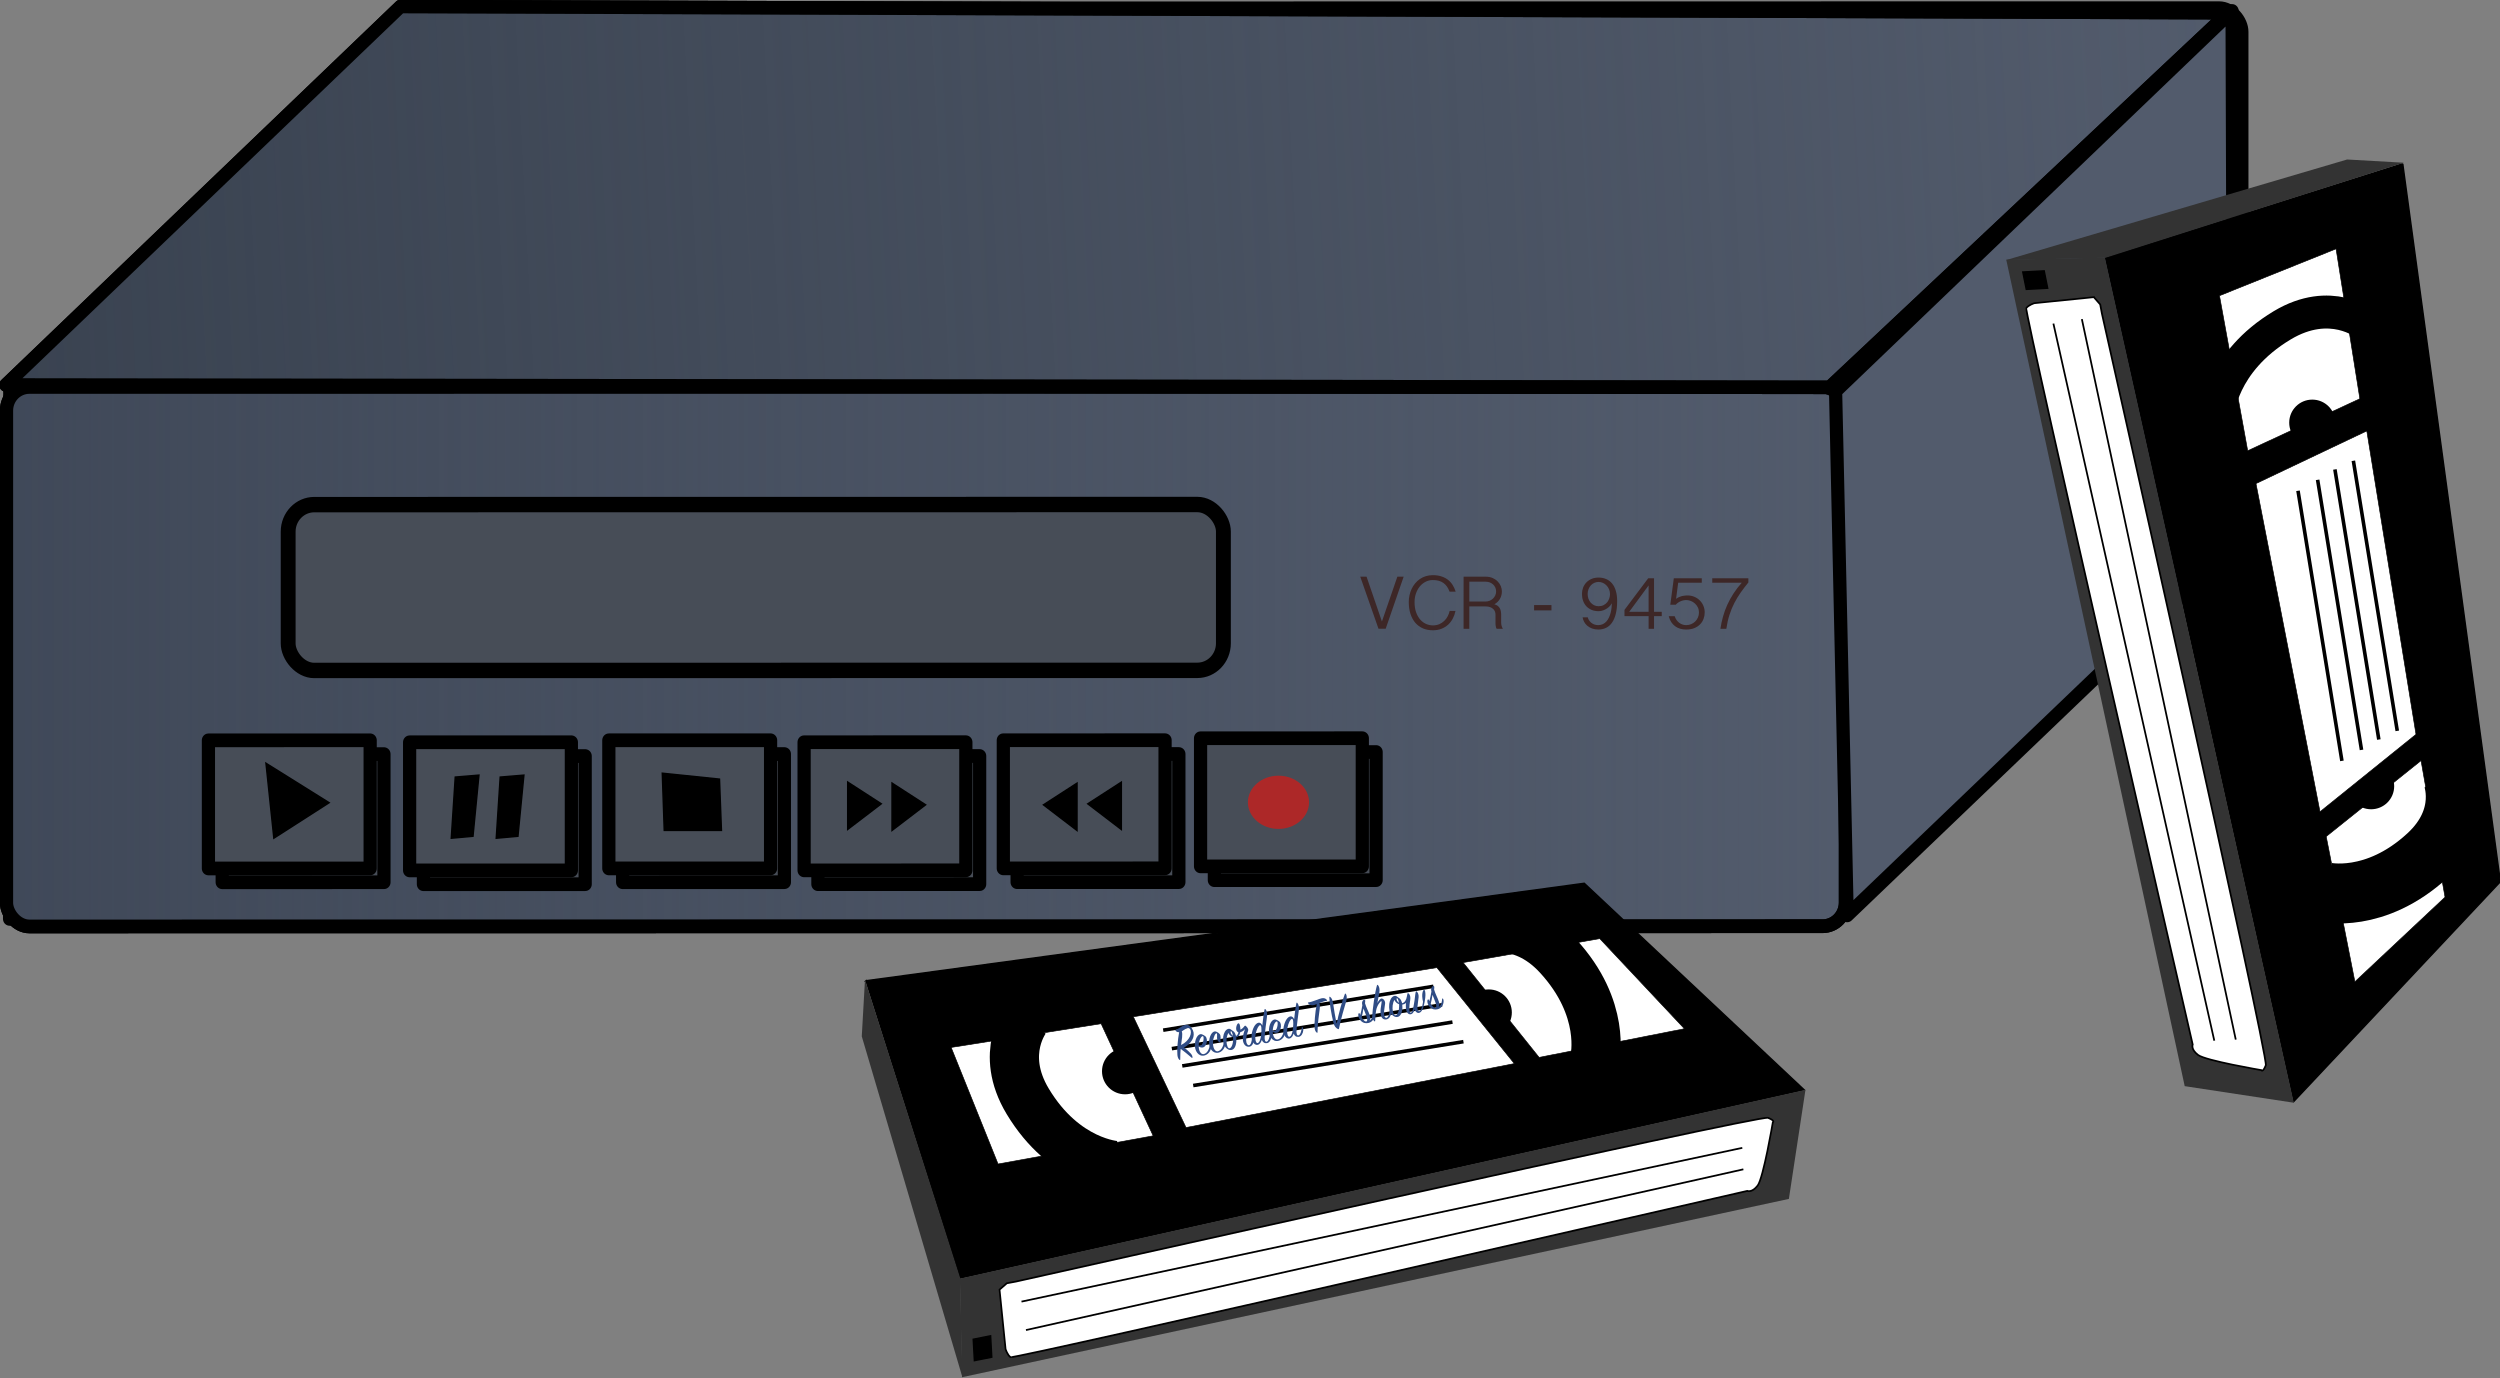 <?xml version="1.0" encoding="UTF-8"?>
<svg version="1.1" viewBox="0 0 1669 920.23" xmlns="http://www.w3.org/2000/svg" xmlns:xlink="http://www.w3.org/1999/xlink">
<rect x="0" y="0" width="1669" height="920.23" fill="#808080" stroke="none"/>
<defs>
<linearGradient id="b" x1="-1151.6" x2="350.76" y1="-77.048" y2="-77.048" gradientUnits="userSpaceOnUse">
<stop stop-color="#3a4351" offset="0"/>
<stop stop-color="#3a4351" stop-opacity="0" offset="1"/>
</linearGradient>
<linearGradient id="a" x1="-1149" x2="86.638" y1="239.93" y2="239.93" gradientUnits="userSpaceOnUse">
<stop stop-color="#404959" offset="0"/>
<stop stop-color="#404959" stop-opacity="0" offset="1"/>
</linearGradient>
</defs>
<g transform="translate(1208.2 .245)">
<g transform="translate(-7.704,192.6)">
<g transform="matrix(.999 -.054 .052 1.035 -50.842 -3.324)">
<path d="m-869.11-221.67-275.5 228.35-17.937 342.26 266.07-174.18z" fill="#525b6c" fill-rule="evenodd" stroke="#000" stroke-linecap="round" stroke-linejoin="round" stroke-width="8.84"/>
<rect transform="matrix(.999 .052 -.052 .999 0 0)" x="-880.05" y="-177.49" width="1226.8" height="347.39" ry="15.233" fill="#525b6c" stroke="#000" stroke-linecap="round" stroke-linejoin="round" stroke-width="8.84"/>
<rect transform="matrix(.999 .052 -.052 .999 0 0)" x="-1144.5" y="66.233" width="1226.8" height="347.39" ry="15.233" fill="#525b6c" stroke="#000" stroke-linecap="round" stroke-linejoin="round" stroke-width="8.84"/>
<rect transform="matrix(.999 .052 -.052 .999 0 0)" x="-1144.5" y="66.233" width="1226.8" height="347.39" ry="15.233" fill="url(#a)" stroke="#000" stroke-linecap="round" stroke-linejoin="round" stroke-width="8.84"/>
<rect transform="matrix(.999 .052 -.052 .999 0 0)" x="-1000.6" y="302.68" width="107.9" height="82.51" ry="0" fill="#474d57" stroke="#000" stroke-linecap="round" stroke-linejoin="round" stroke-width="8.819"/>
<path d="m349.04-157.84-276.98 230.82-9.826 337.61 270.1-224.82z" fill="#525b6c" fill-rule="evenodd" stroke="#000" stroke-linecap="round" stroke-linejoin="round" stroke-width="8.819"/>
<path d="m-871.49-224.39-275.74 229.74 1215.4 64.942 278.23-227.12z" fill="#525b6c" fill-rule="evenodd" stroke="#000" stroke-linecap="round" stroke-linejoin="round" stroke-width="8.733"/>
<rect transform="matrix(.999 .052 -.052 .999 0 0)" x="-956.6" y="142.02" width="623.92" height="106.79" ry="17.412" fill="#474d57" stroke="#000" stroke-linecap="round" stroke-linejoin="round" stroke-width="9.92"/>
<g transform="matrix(.879 .046 -.043 .821 -8.196 56.579)" fill="#3d2727" stroke-width="1px">
<path d="m-251.88 195.34 11.7-35.158h4.784l-13.631 40.835h-5.447l-13.862-40.835h4.784l11.671 35.158z"/>
<path d="m-227.15 180.07q0 4.669 1.21 8.127 1.21 3.429 3.17 5.706 1.96 2.248 4.467 3.372 2.507 1.095 5.072 1.095 2.68 0 4.841-0.951 2.161-0.98 3.746-2.565 1.614-1.585 2.622-3.631 1.038-2.046 1.47-4.179h4.438q-0.605 3.17-2.017 5.937-1.383 2.738-3.545 4.813-2.161 2.046-5.072 3.228-2.882 1.182-6.484 1.182-4.179 0-7.579-1.499-3.372-1.527-5.764-4.38-2.363-2.853-3.66-6.974t-1.297-9.337q0-2.68 0.548-5.274 0.548-2.623 1.614-4.957 1.066-2.334 2.622-4.294 1.585-1.988 3.602-3.429 2.017-1.441 4.496-2.248t5.36-0.807q3.66 0 6.513 0.98 2.853 0.951 4.986 2.68 2.132 1.7 3.545 4.092 1.441 2.363 2.248 5.159h-4.611q-1.614-4.582-4.697-6.83-3.084-2.248-7.983-2.248-3.055 0-5.62 1.412-2.536 1.383-4.38 3.746-1.815 2.363-2.853 5.504-1.009 3.112-1.009 6.571z"/>
<path d="m-160.93 171.79q0 1.527-0.375 2.997-0.346 1.441-1.066 2.738-0.72 1.297-1.815 2.421-1.066 1.095-2.478 1.873 1.585 0.403 2.594 1.239 1.009 0.807 1.585 1.902 0.576 1.095 0.778 2.392 0.231 1.297 0.231 2.623v6.196q0 1.354 0.346 2.594 0.375 1.239 0.951 2.248h-4.726q-0.288-0.461-0.461-1.066t-0.259-1.239q-0.086-0.634-0.115-1.239-0.029-0.605-0.029-1.066v-6.484q0-1.181-0.403-2.334t-1.297-2.046q-0.893-0.922-2.334-1.47-1.412-0.576-3.458-0.576h-12.363v17.521h-4.352v-40.835h16.715q2.968 0 5.274 1.038 2.305 1.037 3.862 2.709 1.585 1.643 2.392 3.717 0.807 2.075 0.807 4.15zm-24.697 7.867h12.363q1.614 0 3.055-0.605 1.441-0.634 2.536-1.7 1.095-1.066 1.729-2.507t0.634-3.112q0-1.643-0.605-3.026-0.605-1.383-1.671-2.392-1.038-1.038-2.507-1.614-1.441-0.576-3.17-0.576h-12.363v15.533z"/>
<path d="m-123.34 182.43v4.179h-13.17v-4.179h13.17z"/>
<path d="m-95.784 192.05q0.231 1.095 0.865 2.19 0.663 1.095 1.671 1.96 1.009 0.865 2.334 1.412 1.355 0.519 2.968 0.519 2.017 0 3.574-0.778t2.68-2.104q1.153-1.326 1.931-3.055t1.268-3.631 0.692-3.833q0.231-1.96 0.259-3.718-0.922 1.7-2.219 2.882-1.297 1.182-2.709 1.931-1.383 0.72-2.738 1.066-1.355 0.317-2.421 0.317-2.939 0-5.274-1.009-2.334-1.038-3.977-2.824-1.614-1.815-2.478-4.265-0.865-2.478-0.865-5.36 0-2.594 0.836-4.928 0.865-2.334 2.478-4.092 1.643-1.787 3.977-2.824 2.334-1.038 5.303-1.038 3.199 0 5.793 1.182 2.623 1.153 4.467 3.458 1.844 2.305 2.824 5.764 1.009 3.429 1.009 7.954 0 5.792-1.009 10-1.009 4.207-2.882 6.974-1.844 2.738-4.496 4.063-2.623 1.326-5.879 1.326-2.651 0-4.755-0.807-2.075-0.807-3.602-2.133-1.498-1.326-2.392-3.026-0.893-1.729-1.181-3.573h3.948zm8.155-27.752q-1.787 0-3.314 0.749-1.527 0.72-2.623 2.017-1.095 1.268-1.729 2.997-0.605 1.729-0.605 3.689 0 1.931 0.576 3.66 0.605 1.729 1.7 3.055 1.095 1.297 2.594 2.075 1.527 0.778 3.401 0.778 2.19 0 3.833-0.865 1.643-0.893 2.709-2.248 1.066-1.383 1.585-3.055 0.548-1.671 0.548-3.285 0-2.075-0.72-3.804-0.72-1.758-1.931-3.026-1.181-1.297-2.767-2.017-1.556-0.72-3.256-0.72z"/>
<path d="m-49.685 201.02v-9.913h-18.3v-4.899l17.983-24.784h4.438v26.253h5.85v3.429h-5.85v9.913h-4.121zm-14.697-13.343h14.697v-20.663l-14.697 20.663z"/>
<path d="m-33.239 182.14 2.651-20.72h21.21v3.487h-17.896q-0.346 3.228-0.778 6.282t-0.807 6.34q1.21-0.951 2.507-1.47 1.297-0.548 2.478-0.807 1.21-0.259 2.161-0.317 0.98-0.058 1.527-0.058 2.795 0 5.187 1.066 2.392 1.038 4.121 2.853 1.758 1.787 2.738 4.236 0.98 2.421 0.98 5.187 0 2.565-0.865 4.986-0.836 2.392-2.594 4.265-1.729 1.873-4.38 2.997t-6.253 1.124q-2.392 0-4.524-0.634-2.104-0.663-3.833-1.96-1.7-1.297-2.939-3.256-1.239-1.96-1.873-4.582h4.496q0.519 1.671 1.412 2.968 0.893 1.297 2.046 2.19 1.153 0.893 2.507 1.354 1.355 0.461 2.767 0.461 1.988 0 3.746-0.749 1.758-0.778 3.083-2.104 1.326-1.354 2.075-3.141 0.778-1.815 0.778-3.919 0-2.161-0.836-3.948-0.836-1.787-2.19-3.055-1.355-1.297-3.112-2.017-1.729-0.72-3.545-0.72-1.038 0-2.161 0.259-1.095 0.231-2.161 0.72-1.038 0.461-1.96 1.153-0.922 0.663-1.614 1.527h-4.15z"/>
<path d="m4.763 201.02q0.692-4.87 1.96-9.568 1.268-4.697 3.228-9.222 1.988-4.524 4.697-8.847 2.709-4.323 6.282-8.473h-22.363v-3.487h27.377v3.285q-3.17 3.977-5.85 7.925-2.68 3.919-4.813 8.242-2.132 4.294-3.66 9.222t-2.363 10.922h-4.496z"/>
</g>
<rect transform="matrix(.999 .052 -.052 .999 0 0)" x="-1009.8" y="293.79" width="107.9" height="82.51" ry="0" fill="#474d57" stroke="#000" stroke-linecap="round" stroke-linejoin="round" stroke-width="8.819"/>
<rect transform="matrix(.999 .052 -.052 .999 0 0)" x="-866.36" y="303.95" width="107.9" height="82.51" ry="0" fill="#474d57" stroke="#000" stroke-linecap="round" stroke-linejoin="round" stroke-width="8.819"/>
<rect transform="matrix(.999 .052 -.052 .999 0 0)" x="-875.57" y="295.06" width="107.9" height="82.51" ry="0" fill="#474d57" stroke="#000" stroke-linecap="round" stroke-linejoin="round" stroke-width="8.819"/>
<rect transform="matrix(.999 .052 -.052 .999 0 0)" x="-733.46" y="302.68" width="107.9" height="82.51" ry="0" fill="#474d57" stroke="#000" stroke-linecap="round" stroke-linejoin="round" stroke-width="8.819"/>
<rect transform="matrix(.999 .052 -.052 .999 0 0)" x="-742.67" y="293.79" width="107.9" height="82.51" ry="0" fill="#474d57" stroke="#000" stroke-linecap="round" stroke-linejoin="round" stroke-width="8.819"/>
<rect transform="matrix(.999 .052 -.052 .999 0 0)" x="-603.19" y="303.95" width="107.9" height="82.51" ry="0" fill="#474d57" stroke="#000" stroke-linecap="round" stroke-linejoin="round" stroke-width="8.819"/>
<rect transform="matrix(.999 .052 -.052 .999 0 0)" x="-612.4" y="295.06" width="107.9" height="82.51" ry="0" fill="#474d57" stroke="#000" stroke-linecap="round" stroke-linejoin="round" stroke-width="8.819"/>
<rect transform="matrix(.999 .052 -.052 .999 0 0)" x="-470.29" y="302.68" width="107.9" height="82.51" ry="0" fill="#474d57" stroke="#000" stroke-linecap="round" stroke-linejoin="round" stroke-width="8.819"/>
<rect transform="matrix(.999 .052 -.052 .999 0 0)" x="-479.5" y="293.79" width="107.9" height="82.51" ry="0" fill="#474d57" stroke="#000" stroke-linecap="round" stroke-linejoin="round" stroke-width="8.819"/>
<rect transform="matrix(.999 .052 -.052 .999 0 0)" x="-338.7" y="301.41" width="107.9" height="82.51" ry="0" fill="#474d57" stroke="#000" stroke-linecap="round" stroke-linejoin="round" stroke-width="8.819"/>
<rect transform="matrix(.999 .052 -.052 .999 0 0)" x="-347.91" y="292.52" width="107.9" height="82.51" ry="0" fill="#474d57" stroke="#000" stroke-linecap="round" stroke-linejoin="round" stroke-width="8.819"/>
<path d="m-986.47 257.75 2.732 48.446 37.99-20.889z" fill-rule="evenodd" stroke="#000" stroke-width=".982px"/>
<path d="m-860.79 273.23-4.688 39.159 14.521-0.51 6.002-39.09z" fill-rule="evenodd" stroke="#000" stroke-width=".982px"/>
<path d="m-830.83 274.8-4.688 39.159 14.521-0.51 6.002-39.09z" fill-rule="evenodd" stroke="#000" stroke-width=".982px"/>
<path d="m-722.68 277.93-0.613 36.83 38.108 1.997 0.413-33.027z" fill-rule="evenodd" stroke="#000" stroke-width=".982px"/>
<path d="m-599.4 290.09-1.594 30.423 23.203-15.309z" fill-rule="evenodd" stroke="#000" stroke-width=".982px"/>
<path d="m-569.89 292.29-1.594 30.423 23.203-15.309z" fill-rule="evenodd" stroke="#000" stroke-width=".982px"/>
<path d="m-417.05 299.64-1.594 30.423-21.475-17.65z" fill-rule="evenodd" stroke="#000" stroke-width=".982px"/>
<path d="m-446.62 298.75-1.594 30.423-21.475-17.65z" fill-rule="evenodd" stroke="#000" stroke-width=".982px"/>
<ellipse transform="matrix(.999 .052 -.052 .999 0 0)" cx="-295.93" cy="333.78" rx="20.396" ry="17.137" fill="#ad2828"/>
<path d="m-871.49-224.39-275.74 229.74 1215.4 64.942 278.23-227.12z" fill="url(#b)" fill-rule="evenodd" stroke="#000" stroke-linecap="round" stroke-linejoin="round" stroke-width="8.733"/>
<g transform="translate(-714.16 -75.711)">
<path transform="matrix(.999 .052 -.05 .963 50.607 5.863)" d="m94.914 502.01 62.856 198.57 562.86-125.72-146.58-137.9-479.14 65.05z" stroke="#000" stroke-width="1px"/>
<path transform="matrix(.999 .052 -.05 .963 50.607 5.863)" d="m157.49 700.97 1.429 65.875 551.62-119.04 11.071-72.857-564.12 126.02z" fill="#333"/>
<path transform="matrix(.999 .052 -.05 .963 50.607 5.863)" d="m94.2 501.29-2.143 37.86 67.143 227.86-1.54-66.43-63.46-199.29z" fill="#333"/>
<path transform="matrix(.999 .052 -.05 .963 50.607 5.863)" d="m151.67 546.55 31.293 77.878 103.49-18.815-34.71-74.927-100.07 15.864z" fill="#fff" stroke="#000" stroke-width=".421px"/>
<path transform="matrix(.999 .052 -.05 .963 50.607 5.863)" d="m493.23 489.9 50.678 63.357 96.951-19.134-56.461-60.219-91.168 15.996z" fill="#fff" stroke="#000" stroke-width=".421px"/>
<circle transform="matrix(1.248 .065 -.063 1.204 239.15 -161.76)" cx="265.02" cy="565.47" r="12.326"/>
<path transform="matrix(.999 .052 -.05 .963 50.607 5.863)" d="m261.58 625.48s-34.185-1.807-58.851-42.949c-19.47-32.475-0.772-55.523-0.772-55.523" fill="none" stroke="#000" stroke-width="32.834"/>
<path transform="matrix(.999 .052 -.05 .963 50.607 5.863)" d="m581.1 554.01s7.904-33.308-24.616-68.572c-25.669-27.835-53.053-16.393-53.053-16.393" fill="none" stroke="#000" stroke-width="32.834"/>
<circle transform="matrix(1.248 .065 -.063 1.204 -5.189 -136.61)" cx="265.02" cy="565.47" r="12.326"/>
<path transform="matrix(.999 .052 -.05 .963 50.607 5.863)" d="m273.21 526.07 35.145 74.026 219.05-42.698-51.659-64.142-202.53 32.813z" fill="#fff" stroke="#000" stroke-width=".421px"/>
<path transform="matrix(.999 .052 -.05 .963 50.607 5.863)" d="m293.14 535.04 180.27-29.27" fill="none" stroke="#000" stroke-width="2.4"/>
<path transform="matrix(.999 .052 -.05 .963 50.607 5.863)" d="m298.91 547.37 180.28-29.28" fill="none" stroke="#000" stroke-width="2.4"/>
<path transform="matrix(.999 .052 -.05 .963 50.607 5.863)" d="m305.85 558.92 180.27-29.27" fill="none" stroke="#000" stroke-width="2.4"/>
<path transform="matrix(.999 .052 -.05 .963 50.607 5.863)" d="m313.17 572.02 180.27-29.28" fill="none" stroke="#000" stroke-width="2.4"/>
<path transform="matrix(.999 .052 -.05 .963 50.607 5.863)" d="m178.73 753.45-11.556 2.311-0.77-14.252 11.556-2.311 0.77 14.252z" stroke="#000" stroke-width="1px"/>
<path d="m198.95 697.56 2.031 38.46s1.016 3.846 3.047 5.385c2.031 1.538 496.54-81.347 496.54-81.347s3.047 1.538 7.11-3.077 12.226-40.149 12.226-40.149 2.031-0.769-3.047-3.077-506.73 79.189-506.73 79.189l-6.095 0.769-5.079 3.846z" fill="#fff" stroke="#000" stroke-width="1.147px"/>
<path d="m213.18 706.03 485.53-73.844" fill="none" stroke="#000" stroke-width="1.147px"/>
<path d="m215.21 724.49 483.5-78.459" fill="none" stroke="#000" stroke-width="1.147px"/>
<g transform="matrix(.682 -.094 .233 .745 235.1 223.75)" fill="#2f4c85" stroke-width="1px">
<path d="m-12.79 434.94c2.077 2.298 4.374 5.17 7.29 9.146 0.265 0.398 0.486 0.265 0.707-0.088 0.574-0.884 0.398-2.386-0.221-3.579-0.928-1.856-2.518-3.977-4.197-6.053 4.904-1.149 9.676-3.932 12.062-7.114 1.679-2.253 2.298-4.949 1.37-7.6-1.06-3.005-3.005-3.667-5.258-3.579-2.96 0.133-6.274 1.944-9.986 2.386-0.574 0.088-0.707 0.309-0.486 0.751 0.53 0.972 1.325 1.635 2.828 1.767-3.888 6.097-8.041 14.492-9.146 18.513-0.663 2.386-0.221 3.711 0.398 4.374 0.309 0.309 0.53 0.265 0.707-0.177 1.458-3.623 2.739-6.407 3.932-8.748zm6.804-14.227c2.916-0.795 7.335-3.093 8.307-0.619 1.281 3.137-3.711 9.588-13.476 11.753 1.193-2.165 2.298-4.021 3.49-6.142 1.193-2.209 1.679-3.756 1.679-4.993z"/>
<path d="m4.561 436c3.093 2.518 6.053 1.37 8.218-1.281 1.856-2.253 2.209-4.949 1.414-6.009-0.707-0.972-1.502-1.635-2.607-2.298-2.209-1.281-6.716 1.016-9.588 6.716-2.872 5.7-0.928 11.223 4.684 11.134 3.402-0.044 6.804-2.077 8.66-4.772 0.795-1.149 0.928-2.386 0.751-2.739-0.177-0.398-0.53-0.398-0.751-0.044-1.9 2.916-5.125 6.451-8.793 6.274-2.342-0.133-3.402-2.916-1.988-6.981zm0.398-0.972c0.088-0.221 0.221-0.486 0.353-0.751 2.077-4.197 5.744-6.848 6.672-6.097 0.619 0.486-0.353 2.784-1.767 4.639-1.281 1.679-3.093 3.579-5.258 2.209z"/>
<path d="m25.562 426.5c-2.209-1.325-6.672 1.06-9.499 6.628-2.872 5.7-0.972 11.178 4.639 11.09 3.358-0.044 6.848-2.209 8.527-4.816 0.751-1.193 0.928-2.298 0.795-2.651-0.177-0.442-0.574-0.398-0.795-0.044-1.812 2.784-4.993 6.318-8.704 6.274-2.607-0.044-3.535-3.711-1.105-8.704 1.988-4.021 5.302-6.848 6.053-6.23 0.619 0.486-0.707 2.386-1.193 3.977-0.619 1.988 0 3.314 1.06 3.844 0.574 0.309 0.751 0.177 0.928-0.353 0.884-2.386 2.651-4.728 1.723-6.583-0.53-1.016-1.237-1.723-2.43-2.43z"/>
<path d="m57.354 439.8c0.53-1.149 0.353-2.342 0.133-2.872-0.177-0.398-0.486-0.309-0.663 0.088-1.414 3.225-3.667 6.186-5.435 6.053-1.414-0.088-1.944-1.812-1.105-4.242 0.795-2.342 2.916-5.346 4.993-7.688 1.325-1.502 0.221-3.579-0.574-4.507-0.353-0.442-0.751-0.309-1.325 0.088-1.679 1.149-3.225 1.9-4.772 2.121 0.884-2.342 1.679-5.567 0.133-5.523-1.767 0.044-6.097 5.876-2.828 7.29-0.928 1.679-2.209 2.518-3.446 2.739 0-0.265 0.088-0.486 0.088-0.707 0.221-3.225-1.06-3.49-2.121-4.86-0.928-1.193-1.635-1.635-2.96-1.502-2.651 0.221-5.435 2.695-7.114 5.744-1.9 3.49-2.563 7.335-0.663 9.941 1.723 2.342 4.021 2.43 5.611 1.9 3.27-1.06 6.009-5.611 6.893-9.367 2.43-0.088 4.242-1.591 5.479-3.579 1.414 0 3.358-0.442 5.346-1.723-1.856 2.165-4.639 5.435-5.523 8.395-1.105 3.623 0.265 6.583 3.667 6.76 2.43 0.133 4.993-1.9 6.186-4.551zm-17.629-7.158c-0.839-0.707-1.237-1.812-1.105-2.916 0.177-1.281 1.149-1.635 1.325-0.177 0.088 0.751 0.044 1.812-0.221 3.093zm-0.398 1.281c-0.309 1.105-0.839 2.298-1.546 3.623-2.209 4.021-4.949 5.611-6.097 4.595s-0.53-5.037 1.37-8.395c0.972-1.679 2.209-3.137 3.402-4.153 0.044 1.591 1.149 3.358 2.872 4.33z"/>
<path d="m68.569 438.78c2.209-4.684 6.451-11.974 8.572-15.774 1.856-3.314 1.988-5.214 1.37-6.672-0.221-0.574-0.619-0.619-1.06 0-1.591 2.253-4.949 8.262-7.335 12.813 0.044-1.635-0.839-3.005-2.651-3.005-2.209 0-5.744 1.988-9.234 7.114-3.623 5.302-2.828 10.913 1.281 10.913 2.077 0 4.065-1.635 5.479-3.402 0 2.077 1.193 3.402 3.579 3.535 2.43 0.133 5.17-2.209 6.362-4.639 0.574-1.193 0.53-2.342 0.353-2.739-0.177-0.353-0.486-0.353-0.707 0.044-1.546 3.049-3.932 6.009-5.744 6.097-1.502 0.088-1.458-1.723-0.265-4.286zm-0.398-10.383c1.281 0.044 0.619 2.828-1.944 7.732-2.077 4.021-4.463 6.628-6.23 6.583-1.723-0.044-1.237-3.888 1.149-7.688 2.43-3.888 5.655-6.672 7.025-6.628z"/>
<path d="m77.654 436c3.093 2.518 6.053 1.37 8.218-1.281 1.856-2.253 2.209-4.949 1.414-6.009-0.707-0.972-1.502-1.635-2.607-2.298-2.209-1.281-6.716 1.016-9.588 6.716-2.872 5.7-0.928 11.223 4.684 11.134 3.402-0.044 6.804-2.077 8.66-4.772 0.795-1.149 0.928-2.386 0.751-2.739-0.177-0.398-0.53-0.398-0.751-0.044-1.9 2.916-5.125 6.451-8.793 6.274-2.342-0.133-3.402-2.916-1.988-6.981zm0.398-0.972c0.088-0.221 0.221-0.486 0.353-0.751 2.077-4.197 5.744-6.848 6.672-6.097 0.619 0.486-0.353 2.784-1.767 4.639-1.281 1.679-3.093 3.579-5.258 2.209z"/>
<path d="m99.98 438.78c2.209-4.684 6.451-11.974 8.572-15.774 1.856-3.314 1.988-5.214 1.37-6.672-0.221-0.574-0.619-0.619-1.06 0-1.591 2.253-4.949 8.262-7.335 12.813 0.044-1.635-0.84-3.005-2.651-3.005-2.209 0-5.744 1.988-9.234 7.114-3.623 5.302-2.828 10.913 1.281 10.913 2.077 0 4.065-1.635 5.479-3.402 0 2.077 1.193 3.402 3.579 3.535 2.43 0.133 5.17-2.209 6.362-4.639 0.574-1.193 0.53-2.342 0.353-2.739-0.177-0.353-0.486-0.353-0.707 0.044-1.546 3.049-3.932 6.009-5.744 6.097-1.502 0.088-1.458-1.723-0.265-4.286zm-0.398-10.383c1.281 0.044 0.619 2.828-1.944 7.732-2.077 4.021-4.463 6.628-6.23 6.583-1.723-0.044-1.237-3.888 1.149-7.688 2.43-3.888 5.655-6.672 7.025-6.628z"/>
<path d="m127.38 420.35c-4.109 6.23-8.881 15.818-9.897 19.441-0.574 2.121-0.044 3.446 0.574 4.021 0.309 0.309 0.53 0.309 0.707-0.133 3.446-8.086 7.202-14.271 9.853-19.087 1.193-2.165 1.502-3.623 1.458-4.684 2.563-0.442 5.346-0.884 7.511-0.663 0.574 0.044 0.663-0.309 0.53-0.663-0.663-1.723-2.342-2.209-4.197-2.253-2.518-0.088-9.853 1.546-13.785 1.237-0.442-0.044-0.619 0.177-0.486 0.574 0.486 1.635 2.386 2.607 5.037 2.518 0.795-0.044 1.679-0.133 2.695-0.309z"/>
<path d="m139.11 440.1c1.105-6.76 2.563-12.99 3.49-17.232 0.751-3.402 0.574-5.037-0.442-6.23-0.398-0.486-0.707-0.398-0.972 0.265-1.591 4.242-3.8 14.536-4.551 21.385-0.353 3.093 0.353 4.684 1.988 5.921 0.619 0.442 0.928 0.265 1.237-0.221 5.17-8.041 12.195-16.701 15.332-20.855 2.165-2.872 2.739-4.728 2.43-6.274-0.133-0.619-0.574-0.707-1.016-0.221-3.932 4.109-13.255 16.348-17.497 23.462z"/>
<path d="m163.94 436.3c-0.044-0.353-0.044-0.707-0.088-1.06-0.044-0.707-0.398-0.884-0.928-0.442-1.502 1.237-1.635 4.153-0.574 6.142 1.502 2.739 3.977 3.402 6.539 3.314 3.137-0.133 6.142-1.812 7.821-4.86 0.751-1.37 0.795-2.518 0.619-2.916-0.177-0.353-0.619-0.486-0.839 0-1.105 2.386-2.96 5.037-5.921 6.141 1.591-1.06 1.9-2.916 1.988-4.639 0.133-3.049-0.707-6.495-0.398-10.56 0.177-0.309 0.309-0.574 0.486-0.839 0.574-1.016 0.795-1.502 0.353-1.944-0.398-0.398-1.414-0.221-2.386 0.663-0.928 0.839-1.37 1.679-1.591 3.402-1.281 2.253-3.27 5.125-5.081 7.6zm4.993-4.772c0.177 3.535 0.84 10.472-1.193 11.09-1.458 0.442-2.739-1.37-3.402-3.932 1.679-2.386 3.314-4.816 4.595-7.158z"/>
<path d="m193.22 439.53c0.663-1.325 0.663-2.253 0.442-2.739-0.177-0.353-0.619-0.353-0.795 0.044-1.37 2.828-3.8 6.009-5.611 6.097-1.635 0.088-1.856-1.988-0.751-4.551 1.016-2.298 3.137-5.523 4.109-7.467 1.149-2.253-0.221-4.463-1.723-4.639-1.193-0.133-3.49 1.325-5.302 3.093 1.9-2.96 4.242-6.539 5.302-8.307 1.679-2.784 1.812-4.993 1.237-6.274-0.221-0.53-0.663-0.574-1.06-0.044-3.579 4.463-12.769 20.015-14.316 24.434-0.928 2.651-0.53 3.888 0.177 4.684 0.265 0.309 0.574 0.221 0.751-0.177 1.06-2.695 2.695-5.788 4.286-8.395 2.563-4.197 7.379-7.202 7.997-6.848 0.707 0.398-3.137 4.993-4.595 9.279-1.325 3.844-0.398 6.539 3.314 6.539 2.607 0 5.302-2.209 6.539-4.728z"/>
<path d="m231.44 427.64c0.221-1.105-0.088-1.679-0.707-1.546-0.884 0.177-3.844 3.049-4.639 9.676-2.298 4.153-4.949 7.114-6.583 7.114-1.237 0-1.325-1.591-0.133-4.065 1.105-2.298 3.225-5.7 4.197-7.644 1.105-2.209 0.751-4.153 0.088-4.904-0.353-0.442-0.707-0.309-1.105 0.265-1.37 1.9-2.651 4.904-5.479 9.411-2.386 3.844-4.021 6.716-5.744 6.76-0.972 0.044-1.016-1.458-0.133-3.623 0.884-2.121 1.944-4.065 3.535-6.672 1.591-2.607 1.812-4.507 0.795-5.921-0.309-0.398-0.751-0.486-1.105 0.044-0.486 0.707-1.149 1.679-1.591 2.386-1.546 2.518-3.932 4.507-6.495 4.595 0.044-0.309 0.088-0.619 0.088-0.884 0.221-3.27-1.105-3.535-2.077-4.86-0.928-1.281-1.679-1.591-3.005-1.502-2.651 0.177-5.39 2.651-7.069 5.7-1.944 3.535-2.651 7.335-0.663 9.941 1.767 2.342 3.932 2.386 5.523 1.9 3.225-1.016 5.921-5.39 6.893-9.102 1.281 0.044 2.651-0.177 3.977-0.839-0.707 1.458-1.237 2.651-1.635 3.844-1.105 3.225-0.619 6.053 2.077 6.274 2.121 0.177 3.932-1.591 5.39-3.358-0.177 1.856 0.928 3.535 2.784 3.579 2.872 0.044 5.965-3.314 9.014-8.262 2.828-4.595 3.49-6.539 3.8-8.307zm-27.88 4.993c-0.839-0.751-1.237-1.856-1.06-3.005 0.177-1.281 1.193-1.546 1.325-0.177 0.088 0.795 0.088 1.9-0.265 3.181zm-0.309 1.237c-0.398 1.105-0.928 2.298-1.635 3.623-2.121 4.021-4.86 5.567-6.053 4.551-1.149-0.972-0.486-4.993 1.37-8.307 0.928-1.679 2.209-3.225 3.446-4.197 0 1.812 1.37 3.535 2.872 4.33z"/>
<path d="m232.11 436.3c-0.044-0.353-0.044-0.707-0.088-1.06-0.044-0.707-0.398-0.884-0.928-0.442-1.502 1.237-1.635 4.153-0.574 6.142 1.502 2.739 3.977 3.402 6.539 3.314 3.137-0.133 6.142-1.812 7.821-4.86 0.751-1.37 0.795-2.518 0.619-2.916-0.177-0.353-0.619-0.486-0.839 0-1.105 2.386-2.96 5.037-5.921 6.141 1.591-1.06 1.9-2.916 1.988-4.639 0.133-3.049-0.707-6.495-0.398-10.56 0.177-0.309 0.309-0.574 0.486-0.839 0.574-1.016 0.795-1.502 0.353-1.944-0.398-0.398-1.414-0.221-2.386 0.663-0.928 0.839-1.37 1.679-1.591 3.402-1.281 2.253-3.27 5.125-5.081 7.6zm4.993-4.772c0.177 3.535 0.84 10.472-1.193 11.09-1.458 0.442-2.739-1.37-3.402-3.932 1.679-2.386 3.314-4.816 4.595-7.158z"/>
</g>
</g>
<g transform="matrix(.004 .965 -1.036 -.004 969.2 -167.73)">
<path transform="matrix(.999 .052 -.05 .963 50.607 5.863)" d="m94.914 502.01 62.856 198.57 562.86-125.72-146.58-137.9-479.14 65.05z" stroke="#000" stroke-width="1px"/>
<path transform="matrix(.999 .052 -.05 .963 50.607 5.863)" d="m157.49 700.97 1.429 65.875 551.62-119.04 11.071-72.857-564.12 126.02z" fill="#333"/>
<path transform="matrix(.999 .052 -.05 .963 50.607 5.863)" d="m94.2 501.29-2.143 37.86 67.143 227.86-1.54-66.43-63.46-199.29z" fill="#333"/>
<path transform="matrix(.999 .052 -.05 .963 50.607 5.863)" d="m151.67 546.55 31.293 77.878 103.49-18.815-34.71-74.927-100.07 15.864z" fill="#fff" stroke="#000" stroke-width=".421px"/>
<path transform="matrix(.999 .052 -.05 .963 50.607 5.863)" d="m493.23 489.9 50.678 63.357 96.951-19.134-56.461-60.219-91.168 15.996z" fill="#fff" stroke="#000" stroke-width=".421px"/>
<circle transform="matrix(1.248 .065 -.063 1.204 239.15 -161.76)" cx="265.02" cy="565.47" r="12.326"/>
<path transform="matrix(.999 .052 -.05 .963 50.607 5.863)" d="m261.58 625.48s-34.185-1.807-58.851-42.949c-19.47-32.475-0.772-55.523-0.772-55.523" fill="none" stroke="#000" stroke-width="22"/>
<path transform="matrix(.999 .052 -.05 .963 50.607 5.863)" d="m581.1 554.01s7.904-33.308-24.616-68.572c-25.669-27.835-53.053-16.393-53.053-16.393" fill="none" stroke="#000" stroke-width="40"/>
<circle transform="matrix(1.248 .065 -.063 1.204 -5.189 -136.61)" cx="265.02" cy="565.47" r="12.326"/>
<path transform="matrix(.999 .052 -.05 .963 50.607 5.863)" d="m273.21 526.07 35.145 74.026 219.05-42.698-51.659-64.142-202.53 32.813z" fill="#fff" stroke="#000" stroke-width=".421px"/>
<path transform="matrix(.999 .052 -.05 .963 50.607 5.863)" d="m293.14 535.04 180.27-29.27" fill="none" stroke="#000" stroke-width="2.4"/>
<path transform="matrix(.999 .052 -.05 .963 50.607 5.863)" d="m298.91 547.37 180.28-29.28" fill="none" stroke="#000" stroke-width="2.4"/>
<path transform="matrix(.999 .052 -.05 .963 50.607 5.863)" d="m305.85 558.92 180.27-29.27" fill="none" stroke="#000" stroke-width="2.4"/>
<path transform="matrix(.999 .052 -.05 .963 50.607 5.863)" d="m313.17 572.02 180.27-29.28" fill="none" stroke="#000" stroke-width="2.4"/>
<path transform="matrix(.999 .052 -.05 .963 50.607 5.863)" d="m178.73 753.45-11.556 2.311-0.77-14.252 11.556-2.311 0.77 14.252z" stroke="#000" stroke-width="1px"/>
<path d="m198.95 697.56 2.031 38.46s1.016 3.846 3.047 5.385c2.031 1.538 496.54-81.347 496.54-81.347s3.047 1.538 7.11-3.077 12.226-40.149 12.226-40.149 2.031-0.769-3.047-3.077-506.73 79.189-506.73 79.189l-6.095 0.769-5.079 3.846z" fill="#fff" stroke="#000" stroke-width="1.147px"/>
<path d="m213.18 706.03 485.53-73.844" fill="none" stroke="#000" stroke-width="1.147px"/>
<path d="m215.21 724.49 483.5-78.459" fill="none" stroke="#000" stroke-width="1.147px"/>
</g>
</g>
</g>
</g>
</svg>
